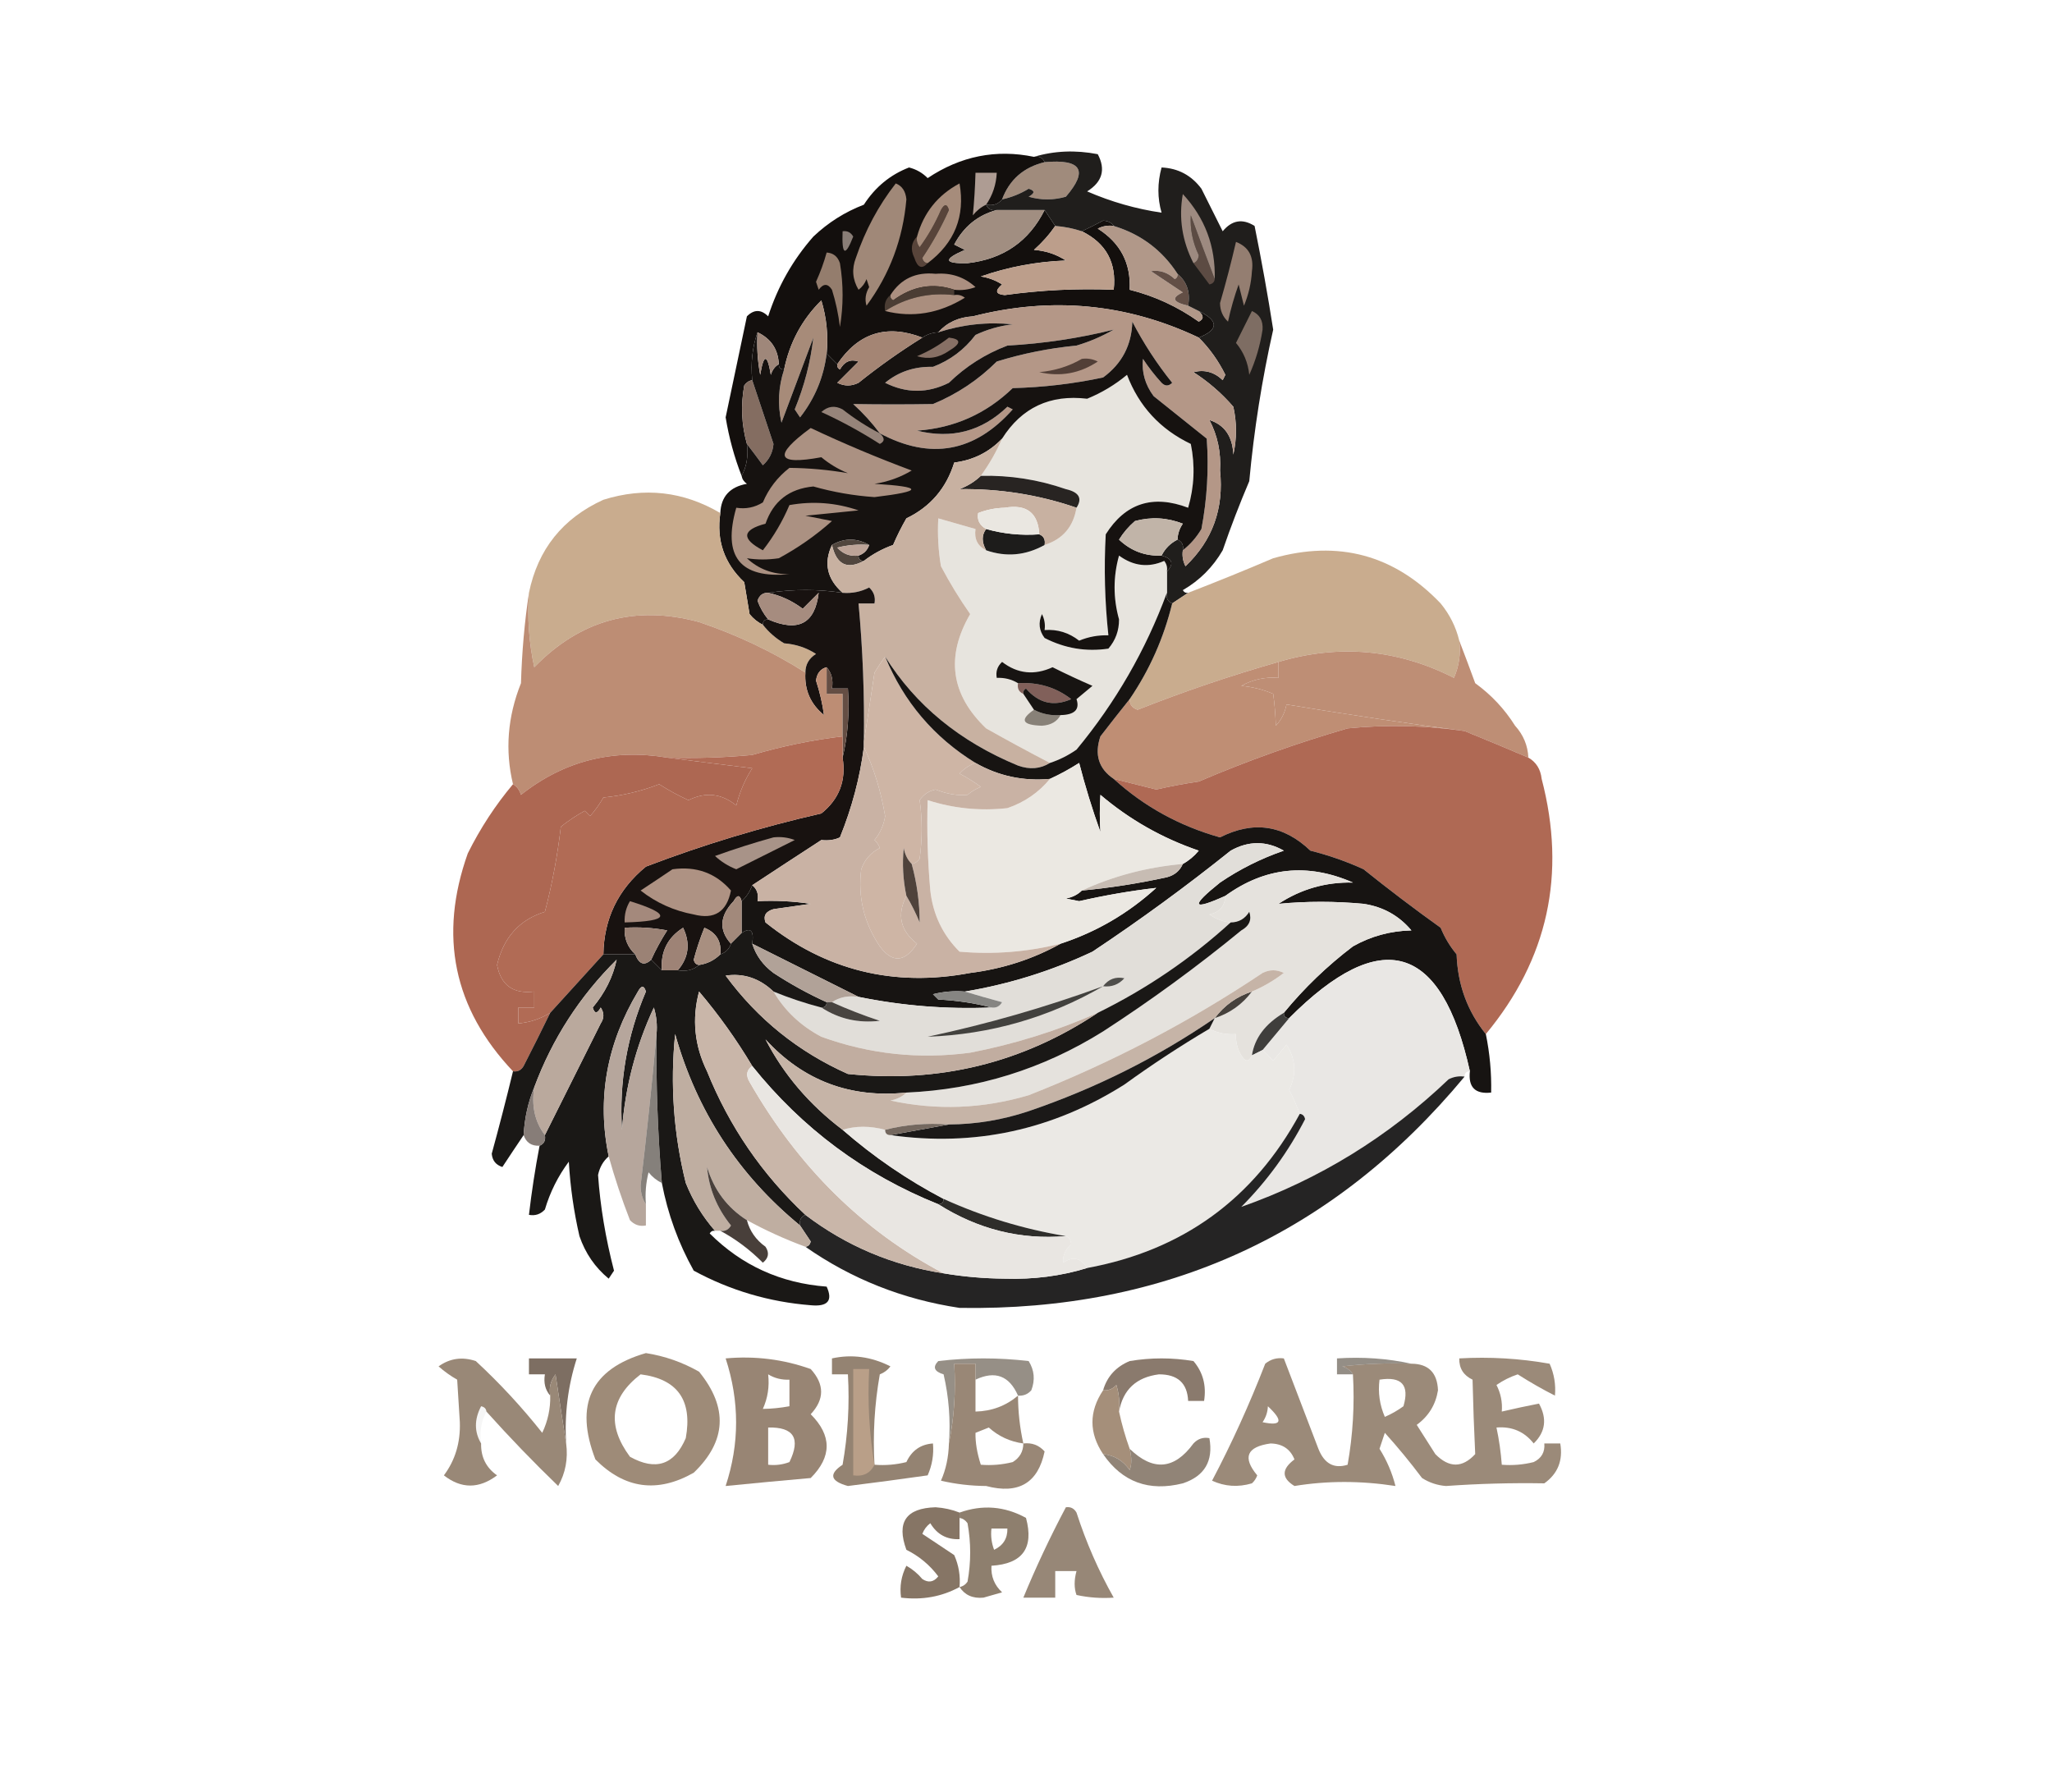 <?xml version="1.0" encoding="UTF-8"?>
<!DOCTYPE svg PUBLIC "-//W3C//DTD SVG 1.1//EN" "http://www.w3.org/Graphics/SVG/1.1/DTD/svg11.dtd">
<svg xmlns="http://www.w3.org/2000/svg" version="1.1" width="386px" height="337px" style="shape-rendering:geometricPrecision; text-rendering:geometricPrecision; image-rendering:optimizeQuality; fill-rule:evenodd; clip-rule:evenodd" xmlns:xlink="http://www.w3.org/1999/xlink">
<g><path style="opacity:1" fill="#a08b7c" d="M 196.5,30.5 C 203.437,29.885 204.771,32.051 200.5,37C 198.167,37.667 195.833,37.667 193.5,37C 194.696,36.346 194.696,35.846 193.5,35.5C 191.925,36.456 190.258,37.123 188.5,37.5C 189.887,33.792 192.554,31.459 196.5,30.5 Z"/></g>
<g><path style="opacity:1" fill="#130f0d" d="M 194.5,29.5 C 195.492,29.328 196.158,29.662 196.5,30.5C 192.554,31.459 189.887,33.792 188.5,37.5C 187.791,38.404 186.791,38.737 185.5,38.5C 185.842,39.338 186.508,39.672 187.5,39.5C 183.946,40.46 181.279,42.626 179.5,46C 180.167,46.333 180.833,46.667 181.5,47C 177.386,48.774 177.553,49.607 182,49.5C 188.717,48.737 193.551,45.404 196.5,39.5C 197.167,40.5 197.833,41.5 198.5,42.5C 197.375,44.129 196.041,45.629 194.5,47C 196.715,47.17 198.715,47.837 200.5,49C 194.995,49.203 189.661,50.203 184.5,52C 185.938,52.219 187.271,52.719 188.5,53.5C 187.106,54.687 187.273,55.353 189,55.5C 195.788,54.555 202.621,54.222 209.5,54.5C 210.067,49.407 208.067,45.741 203.5,43.5C 204.8,42.892 206.133,42.225 207.5,41.5C 208.416,41.543 209.083,41.876 209.5,42.5C 208.448,42.35 207.448,42.517 206.5,43C 210.762,45.691 212.762,49.524 212.5,54.5C 217.191,55.678 221.524,57.678 225.5,60.5C 226.463,60.03 226.463,59.364 225.5,58.5C 229.272,60.33 229.272,61.997 225.5,63.5C 211.939,57.066 197.773,55.733 183,59.5C 180.325,59.657 178.159,60.657 176.5,62.5C 175.391,62.557 174.391,62.89 173.5,63.5C 166.82,60.922 161.486,62.589 157.5,68.5C 156.833,67.833 156.167,67.167 155.5,66.5C 155.82,63.102 155.487,59.768 154.5,56.5C 150.872,60.087 148.538,64.42 147.5,69.5C 146.833,69.5 146.5,69.167 146.5,68.5C 146.378,65.708 145.044,63.708 142.5,62.5C 141.523,65.287 141.19,68.287 141.5,71.5C 140.883,71.611 140.383,71.944 140,72.5C 139.322,76.221 139.489,79.888 140.5,83.5C 140.795,85.735 140.461,87.735 139.5,89.5C 138.125,85.974 137.125,82.307 136.5,78.5C 137.835,72.166 139.169,65.832 140.5,59.5C 141.833,58.167 143.167,58.167 144.5,59.5C 146.305,53.888 149.138,48.888 153,44.5C 155.778,41.862 158.944,39.862 162.5,38.5C 164.625,35.2 167.458,32.866 171,31.5C 172.365,31.844 173.532,32.511 174.5,33.5C 180.7,29.358 187.367,28.025 194.5,29.5 Z"/></g>
<g><path style="opacity:1" fill="#a18e81" d="M 187.5,39.5 C 190.5,39.5 193.5,39.5 196.5,39.5C 193.551,45.404 188.717,48.737 182,49.5C 177.553,49.607 177.386,48.774 181.5,47C 180.833,46.667 180.167,46.333 179.5,46C 181.279,42.626 183.946,40.46 187.5,39.5 Z"/></g>
<g><path style="opacity:1" fill="#897d76" d="M 158.5,43.5 C 159.376,43.369 160.043,43.703 160.5,44.5C 158.993,48.355 158.326,48.021 158.5,43.5 Z"/></g>
<g><path style="opacity:1" fill="#58443a" d="M 174.5,49.5 C 173.434,50.692 172.601,50.359 172,48.5C 171.235,46.934 171.402,45.601 172.5,44.5C 172.369,45.239 172.536,45.906 173,46.5C 174.586,44.33 175.92,41.996 177,39.5C 177.654,38.304 178.154,38.304 178.5,39.5C 177.087,42.661 175.42,45.661 173.5,48.5C 173.624,49.107 173.957,49.44 174.5,49.5 Z"/></g>
<g><path style="opacity:1" fill="#a68c7b" d="M 174.5,49.5 C 173.957,49.44 173.624,49.107 173.5,48.5C 175.42,45.661 177.087,42.661 178.5,39.5C 178.154,38.304 177.654,38.304 177,39.5C 175.92,41.996 174.586,44.33 173,46.5C 172.536,45.906 172.369,45.239 172.5,44.5C 173.741,40.014 176.408,36.681 180.5,34.5C 181.578,40.684 179.578,45.684 174.5,49.5 Z"/></g>
<g><path style="opacity:1" fill="#a08878" d="M 168.5,34.5 C 169.693,34.97 170.36,35.97 170.5,37.5C 169.862,44.921 167.362,51.588 163,57.5C 162.647,56.328 162.813,55.162 163.5,54C 163.333,53.5 163.167,53 163,52.5C 162.692,53.308 162.192,53.975 161.5,54.5C 160.359,52.579 160.192,50.579 161,48.5C 162.747,43.334 165.247,38.667 168.5,34.5 Z"/></g>
<g><path style="opacity:1" fill="#ae9c93" d="M 185.5,38.5 C 184.542,38.953 183.708,39.62 183,40.5C 183.255,37.918 183.422,35.252 183.5,32.5C 184.833,32.5 186.167,32.5 187.5,32.5C 187.396,34.703 186.73,36.703 185.5,38.5 Z"/></g>
<g><path style="opacity:1" fill="#947d6d" d="M 155.5,47.5 C 156.75,47.577 157.583,48.244 158,49.5C 158.667,53.5 158.667,57.5 158,61.5C 157.713,59.109 157.213,56.776 156.5,54.5C 155.726,53.289 154.893,53.289 154,54.5C 153.833,54 153.667,53.5 153.5,53C 154.32,51.2 154.986,49.366 155.5,47.5 Z"/></g>
<g><path style="opacity:1" fill="#b19889" d="M 209.5,42.5 C 214.612,44.052 218.612,47.052 221.5,51.5C 221.565,51.938 221.399,52.272 221,52.5C 219.663,51.235 218.163,50.735 216.5,51C 218.5,52.333 220.5,53.667 222.5,55C 220.258,56.007 220.592,56.841 223.5,57.5C 224.167,57.833 224.833,58.167 225.5,58.5C 226.463,59.364 226.463,60.03 225.5,60.5C 221.524,57.678 217.191,55.678 212.5,54.5C 212.762,49.524 210.762,45.691 206.5,43C 207.448,42.517 208.448,42.35 209.5,42.5 Z"/></g>
<g><path style="opacity:1" fill="#634f46" d="M 221.5,51.5 C 223.28,52.99 223.946,54.99 223.5,57.5C 220.592,56.841 220.258,56.007 222.5,55C 220.5,53.667 218.5,52.333 216.5,51C 218.163,50.735 219.663,51.235 221,52.5C 221.399,52.272 221.565,51.938 221.5,51.5 Z"/></g>
<g><path style="opacity:1" fill="#bc9e8b" d="M 198.5,42.5 C 200.216,42.629 201.883,42.962 203.5,43.5C 208.067,45.741 210.067,49.407 209.5,54.5C 202.621,54.222 195.788,54.555 189,55.5C 187.273,55.353 187.106,54.687 188.5,53.5C 187.271,52.719 185.938,52.219 184.5,52C 189.661,50.203 194.995,49.203 200.5,49C 198.715,47.837 196.715,47.17 194.5,47C 196.041,45.629 197.375,44.129 198.5,42.5 Z"/></g>
<g><path style="opacity:1" fill="#ab8f80" d="M 179.5,54.5 C 175.494,53.14 171.66,53.807 168,56.5C 167.601,56.272 167.435,55.938 167.5,55.5C 169.44,52.448 172.273,51.115 176,51.5C 178.891,51.26 181.391,52.093 183.5,54C 182.207,54.49 180.873,54.657 179.5,54.5 Z"/></g>
<g><path style="opacity:0.927" fill="#100d0b" d="M 194.5,29.5 C 198.311,28.355 202.311,28.188 206.5,29C 208.028,31.881 207.362,34.214 204.5,36C 209.033,37.965 213.7,39.298 218.5,40C 217.709,37.25 217.709,34.417 218.5,31.5C 221.617,31.642 224.117,32.976 226,35.5C 227.333,38.167 228.667,40.833 230,43.5C 231.733,41.398 233.733,41.065 236,42.5C 237.312,48.98 238.479,55.48 239.5,62C 237.392,71.361 235.892,80.861 235,90.5C 233.182,94.77 231.515,99.103 230,103.5C 228.167,106.667 225.667,109.167 222.5,111C 222.728,111.399 223.062,111.565 223.5,111.5C 222.5,112.167 221.5,112.833 220.5,113.5C 219.662,113.158 219.328,112.492 219.5,111.5C 219.5,110.167 219.5,108.833 219.5,107.5C 220.885,106.053 220.552,105.053 218.5,104.5C 219.167,103.167 220.167,102.167 221.5,101.5C 222.338,101.842 222.672,102.508 222.5,103.5C 222.351,104.552 222.517,105.552 223,106.5C 228.082,101.657 230.249,95.657 229.5,88.5C 229.704,85.094 229.038,81.928 227.5,79C 230.35,79.901 231.85,82.068 232,85.5C 232.667,82.5 232.667,79.5 232,76.5C 229.795,73.96 227.295,71.793 224.5,70C 226.567,69.464 228.401,69.964 230,71.5C 230.167,71.167 230.333,70.833 230.5,70.5C 229.196,67.87 227.53,65.537 225.5,63.5C 229.272,61.997 229.272,60.33 225.5,58.5C 224.833,58.167 224.167,57.833 223.5,57.5C 223.946,54.99 223.28,52.99 221.5,51.5C 218.612,47.052 214.612,44.052 209.5,42.5C 209.083,41.876 208.416,41.543 207.5,41.5C 206.133,42.225 204.8,42.892 203.5,43.5C 201.883,42.962 200.216,42.629 198.5,42.5C 197.833,41.5 197.167,40.5 196.5,39.5C 193.5,39.5 190.5,39.5 187.5,39.5C 186.508,39.672 185.842,39.338 185.5,38.5C 186.791,38.737 187.791,38.404 188.5,37.5C 190.258,37.123 191.925,36.456 193.5,35.5C 194.696,35.846 194.696,36.346 193.5,37C 195.833,37.667 198.167,37.667 200.5,37C 204.771,32.051 203.437,29.885 196.5,30.5C 196.158,29.662 195.492,29.328 194.5,29.5 Z"/></g>
<g><path style="opacity:1" fill="#5c4b43" d="M 228.5,52.5 C 228.44,53.043 228.107,53.376 227.5,53.5C 226.476,52.148 225.476,50.815 224.5,49.5C 225.097,49.265 225.43,48.765 225.5,48C 224.346,45.563 223.846,43.063 224,40.5C 225.515,44.61 227.015,48.61 228.5,52.5 Z"/></g>
<g><path style="opacity:1" fill="#9d8a80" d="M 228.5,52.5 C 227.015,48.61 225.515,44.61 224,40.5C 223.846,43.063 224.346,45.563 225.5,48C 225.43,48.765 225.097,49.265 224.5,49.5C 222.368,45.328 221.701,40.995 222.5,36.5C 226.669,41.007 228.669,46.34 228.5,52.5 Z"/></g>
<g><path style="opacity:1" fill="#947e71" d="M 232.5,45.5 C 234.884,46.425 235.884,48.258 235.5,51C 235.369,53.253 234.869,55.419 234,57.5C 233.667,56.167 233.333,54.833 233,53.5C 232.178,55.788 231.511,58.122 231,60.5C 230.009,59.57 229.509,58.404 229.5,57C 230.608,53.179 231.608,49.346 232.5,45.5 Z"/></g>
<g><path style="opacity:1" fill="#4b3d34" d="M 179.5,54.5 C 179.5,54.833 179.5,55.167 179.5,55.5C 174.765,54.962 170.431,55.962 166.5,58.5C 166.263,57.209 166.596,56.209 167.5,55.5C 167.435,55.938 167.601,56.272 168,56.5C 171.66,53.807 175.494,53.14 179.5,54.5 Z"/></g>
<g><path style="opacity:1" fill="#aa8e7e" d="M 179.5,55.5 C 180.239,55.369 180.906,55.536 181.5,56C 176.666,58.973 171.666,59.807 166.5,58.5C 170.431,55.962 174.765,54.962 179.5,55.5 Z"/></g>
<g><path style="opacity:1" fill="#b49787" d="M 225.5,63.5 C 227.53,65.537 229.196,67.87 230.5,70.5C 230.333,70.833 230.167,71.167 230,71.5C 228.401,69.964 226.567,69.464 224.5,70C 227.295,71.793 229.795,73.96 232,76.5C 232.667,79.5 232.667,82.5 232,85.5C 231.85,82.068 230.35,79.901 227.5,79C 229.038,81.928 229.704,85.094 229.5,88.5C 230.249,95.657 228.082,101.657 223,106.5C 222.517,105.552 222.351,104.552 222.5,103.5C 223.885,102.426 225.051,101.093 226,99.5C 227.072,93.859 227.405,88.193 227,82.5C 223.667,79.833 220.333,77.167 217,74.5C 215.41,72.35 214.743,70.017 215,67.5C 216.046,69.091 217.213,70.591 218.5,72C 219.167,72.667 219.833,72.667 220.5,72C 217.627,68.423 215.127,64.589 213,60.5C 212.881,64.906 211.047,68.406 207.5,71C 201.915,72.186 196.249,72.852 190.5,73C 185.475,77.846 179.475,80.512 172.5,81C 179.043,82.619 184.71,81.119 189.5,76.5C 189.833,76.667 190.167,76.833 190.5,77C 183.336,85.073 175.003,86.573 165.5,81.5C 164.04,79.537 162.373,77.704 160.5,76C 165.495,76.082 170.495,76.082 175.5,76C 180.044,74.118 184.044,71.451 187.5,68C 192.393,66.488 197.393,65.488 202.5,65C 204.949,64.275 207.283,63.275 209.5,62C 203.009,63.615 196.342,64.615 189.5,65C 185.325,66.584 181.659,68.918 178.5,72C 174.5,74 170.5,74 166.5,72C 169.044,69.907 172.044,68.907 175.5,69C 178.732,67.769 181.399,65.769 183.5,63C 185.715,61.956 188.048,61.289 190.5,61C 185.738,60.523 181.071,61.023 176.5,62.5C 178.159,60.657 180.325,59.657 183,59.5C 197.773,55.733 211.939,57.066 225.5,63.5 Z"/></g>
<g><path style="opacity:1" fill="#7e6d63" d="M 235.5,58.5 C 236.947,59.134 237.613,60.301 237.5,62C 237.053,64.956 236.22,67.789 235,70.5C 234.767,68.22 233.934,66.22 232.5,64.5C 233.513,62.473 234.513,60.473 235.5,58.5 Z"/></g>
<g><path style="opacity:1" fill="#a78b79" d="M 155.5,66.5 C 154.949,70.938 153.283,74.938 150.5,78.5C 150.167,78 149.833,77.5 149.5,77C 151.312,72.581 152.479,68.081 153,63.5C 151,68.833 149,74.167 147,79.5C 146.253,76.076 146.42,72.743 147.5,69.5C 148.538,64.42 150.872,60.087 154.5,56.5C 155.487,59.768 155.82,63.102 155.5,66.5 Z"/></g>
<g><path style="opacity:1" fill="#846d61" d="M 141.5,71.5 C 142.822,75.484 144.156,79.484 145.5,83.5C 145.363,85.107 144.696,86.441 143.5,87.5C 142.479,86.099 141.479,84.765 140.5,83.5C 139.489,79.888 139.322,76.221 140,72.5C 140.383,71.944 140.883,71.611 141.5,71.5 Z"/></g>
<g><path style="opacity:1" fill="#e7e4de" d="M 219.5,107.5 C 219.5,108.833 219.5,110.167 219.5,111.5C 215.53,122.268 209.864,132.101 202.5,141C 200.922,142.094 199.255,142.928 197.5,143.5C 193.535,141.441 189.535,139.274 185.5,137C 178.856,130.657 177.856,123.49 182.5,115.5C 180.505,112.656 178.672,109.656 177,106.5C 176.502,103.518 176.335,100.518 176.5,97.5C 178.833,98.167 181.167,98.833 183.5,99.5C 183.229,101.38 183.896,102.713 185.5,103.5C 189.274,104.818 192.941,104.485 196.5,102.5C 199.908,101.422 201.908,99.089 202.5,95.5C 203.65,93.733 202.983,92.567 200.5,92C 195.311,90.202 189.978,89.369 184.5,89.5C 186.098,87.302 187.431,84.969 188.5,82.5C 192.196,76.664 197.529,74.164 204.5,75C 207.249,73.877 209.749,72.377 212,70.5C 214.247,76.415 218.247,80.748 224,83.5C 224.827,87.541 224.66,91.541 223.5,95.5C 216.855,92.979 211.688,94.646 208,100.5C 207.652,106.839 207.818,113.173 208.5,119.5C 206.599,119.433 204.766,119.767 203,120.5C 201.079,118.997 198.912,118.331 196.5,118.5C 196.649,117.448 196.483,116.448 196,115.5C 195.28,117.112 195.446,118.612 196.5,120C 200.307,121.954 204.307,122.62 208.5,122C 209.848,120.426 210.514,118.593 210.5,116.5C 209.385,112.48 209.385,108.48 210.5,104.5C 213.21,106.48 216.043,106.814 219,105.5C 219.464,106.094 219.631,106.761 219.5,107.5 Z"/></g>
<g><path style="opacity:1" fill="#161210" d="M 165.5,81.5 C 175.003,86.573 183.336,85.073 190.5,77C 190.167,76.833 189.833,76.667 189.5,76.5C 184.71,81.119 179.043,82.619 172.5,81C 179.475,80.512 185.475,77.846 190.5,73C 196.249,72.852 201.915,72.186 207.5,71C 211.047,68.406 212.881,64.906 213,60.5C 215.127,64.589 217.627,68.423 220.5,72C 219.833,72.667 219.167,72.667 218.5,72C 217.213,70.591 216.046,69.091 215,67.5C 214.743,70.017 215.41,72.35 217,74.5C 220.333,77.167 223.667,79.833 227,82.5C 227.405,88.193 227.072,93.859 226,99.5C 225.051,101.093 223.885,102.426 222.5,103.5C 222.672,102.508 222.338,101.842 221.5,101.5C 221.539,100.417 221.873,99.417 222.5,98.5C 219.554,97.345 216.554,97.179 213.5,98C 212.313,99.019 211.313,100.186 210.5,101.5C 212.745,103.623 215.412,104.623 218.5,104.5C 220.552,105.053 220.885,106.053 219.5,107.5C 219.631,106.761 219.464,106.094 219,105.5C 216.043,106.814 213.21,106.48 210.5,104.5C 209.385,108.48 209.385,112.48 210.5,116.5C 210.514,118.593 209.848,120.426 208.5,122C 204.307,122.62 200.307,121.954 196.5,120C 195.446,118.612 195.28,117.112 196,115.5C 196.483,116.448 196.649,117.448 196.5,118.5C 198.912,118.331 201.079,118.997 203,120.5C 204.766,119.767 206.599,119.433 208.5,119.5C 207.818,113.173 207.652,106.839 208,100.5C 211.688,94.646 216.855,92.979 223.5,95.5C 224.66,91.541 224.827,87.541 224,83.5C 218.247,80.748 214.247,76.415 212,70.5C 209.749,72.377 207.249,73.877 204.5,75C 197.529,74.164 192.196,76.664 188.5,82.5C 186.075,85.046 183.075,86.546 179.5,87C 178.008,91.832 175.008,95.332 170.5,97.5C 169.573,99.113 168.739,100.779 168,102.5C 165.982,103.223 164.148,104.223 162.5,105.5C 161.833,105.5 161.5,105.167 161.5,104.5C 162.5,104.167 163.167,103.5 163.5,102.5C 161.167,101.167 158.833,101.167 156.5,102.5C 154.904,105.901 155.571,108.901 158.5,111.5C 153.888,110.806 149.222,110.806 144.5,111.5C 143.503,111.47 142.836,111.97 142.5,113C 142.978,114.303 143.645,115.469 144.5,116.5C 143.833,116.5 143.5,116.833 143.5,117.5C 142.542,117.047 141.708,116.381 141,115.5C 140.667,113.5 140.333,111.5 140,109.5C 136.239,105.973 134.739,101.639 135.5,96.5C 135.626,93.405 137.293,91.572 140.5,91C 139.944,90.617 139.611,90.117 139.5,89.5C 140.461,87.735 140.795,85.735 140.5,83.5C 141.479,84.765 142.479,86.099 143.5,87.5C 144.696,86.441 145.363,85.107 145.5,83.5C 144.156,79.484 142.822,75.484 141.5,71.5C 141.19,68.287 141.523,65.287 142.5,62.5C 142.336,65.187 142.503,67.854 143,70.5C 143.667,66.5 144.333,66.5 145,70.5C 145.278,69.584 145.778,68.918 146.5,68.5C 146.5,69.167 146.833,69.5 147.5,69.5C 146.42,72.743 146.253,76.076 147,79.5C 149,74.167 151,68.833 153,63.5C 152.479,68.081 151.312,72.581 149.5,77C 149.833,77.5 150.167,78 150.5,78.5C 153.283,74.938 154.949,70.938 155.5,66.5C 156.167,67.167 156.833,67.833 157.5,68.5C 157.435,68.938 157.601,69.272 158,69.5C 158.837,67.993 160.004,67.493 161.5,68C 160.167,69.333 158.833,70.667 157.5,72C 158.833,72.667 160.167,72.667 161.5,72C 165.354,68.911 169.354,66.078 173.5,63.5C 174.391,62.89 175.391,62.557 176.5,62.5C 181.071,61.023 185.738,60.523 190.5,61C 188.048,61.289 185.715,61.956 183.5,63C 181.399,65.769 178.732,67.769 175.5,69C 172.044,68.907 169.044,69.907 166.5,72C 170.5,74 174.5,74 178.5,72C 181.659,68.918 185.325,66.584 189.5,65C 196.342,64.615 203.009,63.615 209.5,62C 207.283,63.275 204.949,64.275 202.5,65C 197.393,65.488 192.393,66.488 187.5,68C 184.044,71.451 180.044,74.118 175.5,76C 170.495,76.082 165.495,76.082 160.5,76C 162.373,77.704 164.04,79.537 165.5,81.5 Z"/></g>
<g><path style="opacity:1" fill="#96847a" d="M 165.5,81.5 C 166.463,82.364 166.463,83.03 165.5,83.5C 161.984,81.242 158.318,79.242 154.5,77.5C 155.723,76.386 157.056,76.219 158.5,77C 160.734,78.75 163.068,80.25 165.5,81.5 Z"/></g>
<g><path style="opacity:1" fill="#523f37" d="M 203.5,67.5 C 204.552,67.35 205.552,67.517 206.5,68C 203.119,70.245 199.452,70.912 195.5,70C 198.457,69.721 201.123,68.887 203.5,67.5 Z"/></g>
<g><path style="opacity:1" fill="#a48574" d="M 173.5,63.5 C 169.354,66.078 165.354,68.911 161.5,72C 160.167,72.667 158.833,72.667 157.5,72C 158.833,70.667 160.167,69.333 161.5,68C 160.004,67.493 158.837,67.993 158,69.5C 157.601,69.272 157.435,68.938 157.5,68.5C 161.486,62.589 166.82,60.922 173.5,63.5 Z"/></g>
<g><path style="opacity:1" fill="#9f877a" d="M 142.5,62.5 C 145.044,63.708 146.378,65.708 146.5,68.5C 145.778,68.918 145.278,69.584 145,70.5C 144.333,66.5 143.667,66.5 143,70.5C 142.503,67.854 142.336,65.187 142.5,62.5 Z"/></g>
<g><path style="opacity:1" fill="#877065" d="M 178.5,63.5 C 180.842,63.775 180.842,64.608 178.5,66C 176.635,67.301 174.635,67.635 172.5,67C 174.727,66.059 176.727,64.892 178.5,63.5 Z"/></g>
<g><path style="opacity:1" fill="#282422" d="M 184.5,89.5 C 189.978,89.369 195.311,90.202 200.5,92C 202.983,92.567 203.65,93.733 202.5,95.5C 195.409,93.062 188.076,91.895 180.5,92C 182.066,91.392 183.4,90.558 184.5,89.5 Z"/></g>
<g><path style="opacity:1" fill="#ab9182" d="M 152.5,80.5 C 158.666,83.412 164.999,86.079 171.5,88.5C 169.343,89.79 167.01,90.624 164.5,91C 173.72,91.561 173.72,92.394 164.5,93.5C 160.599,93.233 156.766,92.567 153,91.5C 148.461,91.928 145.461,94.261 144,98.5C 139.578,99.674 139.411,101.341 143.5,103.5C 145.53,100.904 147.197,98.071 148.5,95C 152.926,94.209 157.259,94.543 161.5,96C 158.167,96.333 154.833,96.667 151.5,97C 153.167,97.333 154.833,97.667 156.5,98C 153.443,100.723 150.11,103.056 146.5,105C 144.443,105.305 142.443,105.305 140.5,105C 142.7,107.046 145.367,108.046 148.5,108C 139.198,108.852 135.865,104.685 138.5,95.5C 140.288,95.785 141.955,95.452 143.5,94.5C 144.592,91.906 146.259,89.739 148.5,88C 152.223,88.04 155.889,88.373 159.5,89C 157.668,88.251 156.001,87.251 154.5,86C 146.034,87.567 145.368,85.734 152.5,80.5 Z"/></g>
<g><path style="opacity:1" fill="#c9ac8e" d="M 135.5,96.5 C 134.739,101.639 136.239,105.973 140,109.5C 140.333,111.5 140.667,113.5 141,115.5C 141.708,116.381 142.542,117.047 143.5,117.5C 144.574,118.885 145.907,120.051 147.5,121C 149.715,121.17 151.715,121.837 153.5,123C 152.177,123.816 151.511,124.983 151.5,126.5C 145.323,122.581 138.656,119.414 131.5,117C 119.493,113.752 109.16,116.585 100.5,125.5C 99.507,120.88 99.173,116.214 99.5,111.5C 101.182,103.314 105.849,97.481 113.5,94C 121.235,91.582 128.568,92.415 135.5,96.5 Z"/></g>
<g><path style="opacity:1" fill="#c1b4a8" d="M 221.5,101.5 C 220.167,102.167 219.167,103.167 218.5,104.5C 215.412,104.623 212.745,103.623 210.5,101.5C 211.313,100.186 212.313,99.019 213.5,98C 216.554,97.179 219.554,97.345 222.5,98.5C 221.873,99.417 221.539,100.417 221.5,101.5 Z"/></g>
<g><path style="opacity:1" fill="#1d1c1b" d="M 185.5,99.5 C 188.728,100.414 192.061,100.747 195.5,100.5C 196.338,100.842 196.672,101.508 196.5,102.5C 192.941,104.485 189.274,104.818 185.5,103.5C 184.646,101.965 184.646,100.632 185.5,99.5 Z"/></g>
<g><path style="opacity:1" fill="#51463e" d="M 163.5,102.5 C 161.473,102.338 159.473,102.505 157.5,103C 158.563,104.188 159.897,104.688 161.5,104.5C 161.5,105.167 161.833,105.5 162.5,105.5C 159.336,107.191 157.336,106.191 156.5,102.5C 158.833,101.167 161.167,101.167 163.5,102.5 Z"/></g>
<g><path style="opacity:1" fill="#c8b1a1" d="M 188.5,82.5 C 187.431,84.969 186.098,87.302 184.5,89.5C 183.4,90.558 182.066,91.392 180.5,92C 188.076,91.895 195.409,93.062 202.5,95.5C 201.908,99.089 199.908,101.422 196.5,102.5C 196.672,101.508 196.338,100.842 195.5,100.5C 195.276,96.452 193.109,94.785 189,95.5C 187.236,95.544 185.569,95.878 184,96.5C 183.761,97.788 184.261,98.788 185.5,99.5C 184.646,100.632 184.646,101.965 185.5,103.5C 183.896,102.713 183.229,101.38 183.5,99.5C 181.167,98.833 178.833,98.167 176.5,97.5C 176.335,100.518 176.502,103.518 177,106.5C 178.672,109.656 180.505,112.656 182.5,115.5C 177.856,123.49 178.856,130.657 185.5,137C 189.535,139.274 193.535,141.441 197.5,143.5C 195.712,144.622 193.712,144.789 191.5,144C 180.55,139.48 172.217,132.646 166.5,123.5C 165.842,124.398 165.176,125.398 164.5,126.5C 163.833,130.982 163.166,135.316 162.5,139.5C 162.632,130.809 162.299,122.142 161.5,113.5C 162.5,113.5 163.5,113.5 164.5,113.5C 164.719,112.325 164.386,111.325 163.5,110.5C 161.929,111.309 160.262,111.643 158.5,111.5C 155.571,108.901 154.904,105.901 156.5,102.5C 157.336,106.191 159.336,107.191 162.5,105.5C 164.148,104.223 165.982,103.223 168,102.5C 168.739,100.779 169.573,99.113 170.5,97.5C 175.008,95.332 178.008,91.832 179.5,87C 183.075,86.546 186.075,85.046 188.5,82.5 Z"/></g>
<g><path style="opacity:1" fill="#bda498" d="M 163.5,102.5 C 163.167,103.5 162.5,104.167 161.5,104.5C 159.897,104.688 158.563,104.188 157.5,103C 159.473,102.505 161.473,102.338 163.5,102.5 Z"/></g>
<g><path style="opacity:1" fill="#eae7e1" d="M 195.5,100.5 C 192.061,100.747 188.728,100.414 185.5,99.5C 184.261,98.788 183.761,97.788 184,96.5C 185.569,95.878 187.236,95.544 189,95.5C 193.109,94.785 195.276,96.452 195.5,100.5 Z"/></g>
<g><path style="opacity:1" fill="#c9ac8e" d="M 274.5,120.5 C 274.808,122.924 274.474,125.257 273.5,127.5C 262.913,122.115 251.913,121.115 240.5,124.5C 231.54,127.06 222.706,130.06 214,133.5C 212.97,133.164 212.47,132.497 212.5,131.5C 216.245,126.007 218.912,120.007 220.5,113.5C 221.5,112.833 222.5,112.167 223.5,111.5C 228.85,109.437 234.183,107.271 239.5,105C 251.778,101.526 262.278,104.36 271,113.5C 272.705,115.577 273.872,117.91 274.5,120.5 Z"/></g>
<g><path style="opacity:1" fill="#181210" d="M 158.5,111.5 C 160.262,111.643 161.929,111.309 163.5,110.5C 164.386,111.325 164.719,112.325 164.5,113.5C 163.5,113.5 162.5,113.5 161.5,113.5C 162.299,122.142 162.632,130.809 162.5,139.5C 162.5,139.833 162.5,140.167 162.5,140.5C 161.769,146.222 160.269,151.889 158,157.5C 156.992,157.982 155.825,158.148 154.5,158C 150.102,160.857 145.768,163.691 141.5,166.5C 141.068,167.71 140.401,168.71 139.5,169.5C 139.19,168.262 138.69,168.262 138,169.5C 135.36,172.279 135.193,174.945 137.5,177.5C 137.167,178.5 136.5,179.167 135.5,179.5C 135.756,177.088 134.756,175.421 132.5,174.5C 131.708,176.465 131.041,178.465 130.5,180.5C 130.624,181.107 130.957,181.44 131.5,181.5C 130.432,182.434 129.099,182.768 127.5,182.5C 129.565,180.102 129.898,177.435 128.5,174.5C 125.578,176.343 124.245,179.01 124.5,182.5C 123.833,181.833 123.167,181.167 122.5,180.5C 123.361,178.614 124.361,176.78 125.5,175C 122.854,174.503 120.187,174.336 117.5,174.5C 117.392,176.514 118.058,178.18 119.5,179.5C 117.5,179.5 115.5,179.5 113.5,179.5C 113.606,172.787 116.273,167.287 121.5,163C 132.235,158.898 143.235,155.565 154.5,153C 157.87,150.303 159.204,146.803 158.5,142.5C 159.485,138.366 159.818,134.032 159.5,129.5C 158.5,129.5 157.5,129.5 156.5,129.5C 156.768,127.901 156.434,126.568 155.5,125.5C 154.351,125.791 153.684,126.624 153.5,128C 154.218,130.217 154.718,132.384 155,134.5C 152.466,132.431 151.299,129.765 151.5,126.5C 151.511,124.983 152.177,123.816 153.5,123C 151.715,121.837 149.715,121.17 147.5,121C 145.907,120.051 144.574,118.885 143.5,117.5C 143.5,116.833 143.833,116.5 144.5,116.5C 150.151,118.967 153.318,117.3 154,111.5C 153,112.5 152,113.5 151,114.5C 149.009,113.008 146.842,112.008 144.5,111.5C 149.222,110.806 153.888,110.806 158.5,111.5 Z"/></g>
<g><path style="opacity:1" fill="#a68c7f" d="M 144.5,111.5 C 146.842,112.008 149.009,113.008 151,114.5C 152,113.5 153,112.5 154,111.5C 153.318,117.3 150.151,118.967 144.5,116.5C 143.645,115.469 142.978,114.303 142.5,113C 142.836,111.97 143.503,111.47 144.5,111.5 Z"/></g>
<g><path style="opacity:1" fill="#bd8d74" d="M 99.5,111.5 C 99.173,116.214 99.507,120.88 100.5,125.5C 109.16,116.585 119.493,113.752 131.5,117C 138.656,119.414 145.323,122.581 151.5,126.5C 151.299,129.765 152.466,132.431 155,134.5C 154.718,132.384 154.218,130.217 153.5,128C 153.684,126.624 154.351,125.791 155.5,125.5C 155.5,127.167 155.5,128.833 155.5,130.5C 156.5,130.5 157.5,130.5 158.5,130.5C 158.5,133.167 158.5,135.833 158.5,138.5C 152.727,139.194 147.061,140.36 141.5,142C 136.177,142.499 130.844,142.666 125.5,142.5C 115.243,140.785 106.076,143.119 98,149.5C 97.722,148.584 97.222,147.918 96.5,147.5C 94.975,141.155 95.475,134.822 98,128.5C 98.173,122.652 98.673,116.985 99.5,111.5 Z"/></g>
<g><path style="opacity:1" fill="#be8e75" d="M 274.5,120.5 C 275.485,123.057 276.485,125.724 277.5,128.5C 280.522,130.688 283.022,133.355 285,136.5C 286.559,138.217 287.392,140.217 287.5,142.5C 283.471,140.779 279.471,139.112 275.5,137.5C 264.541,136.047 253.375,134.38 242,132.5C 241.71,134.044 241.044,135.377 240,136.5C 239.922,134.343 239.755,132.343 239.5,130.5C 237.577,129.692 235.577,129.192 233.5,129C 235.677,127.798 238.011,127.298 240.5,127.5C 240.5,126.5 240.5,125.5 240.5,124.5C 251.913,121.115 262.913,122.115 273.5,127.5C 274.474,125.257 274.808,122.924 274.5,120.5 Z"/></g>
<g><path style="opacity:1" fill="#bf8e74" d="M 240.5,124.5 C 240.5,125.5 240.5,126.5 240.5,127.5C 238.011,127.298 235.677,127.798 233.5,129C 235.577,129.192 237.577,129.692 239.5,130.5C 239.755,132.343 239.922,134.343 240,136.5C 241.044,135.377 241.71,134.044 242,132.5C 253.375,134.38 264.541,136.047 275.5,137.5C 268.202,136.441 260.869,136.274 253.5,137C 243.976,139.76 234.643,143.094 225.5,147C 222.812,147.392 220.145,147.892 217.5,148.5C 214.815,147.829 212.148,147.162 209.5,146.5C 206.668,144.593 205.834,141.927 207,138.5C 208.853,136.097 210.686,133.764 212.5,131.5C 212.47,132.497 212.97,133.164 214,133.5C 222.706,130.06 231.54,127.06 240.5,124.5 Z"/></g>
<g><path style="opacity:1" fill="#654e44" d="M 155.5,125.5 C 156.434,126.568 156.768,127.901 156.5,129.5C 157.5,129.5 158.5,129.5 159.5,129.5C 159.818,134.032 159.485,138.366 158.5,142.5C 158.5,141.167 158.5,139.833 158.5,138.5C 158.5,135.833 158.5,133.167 158.5,130.5C 157.5,130.5 156.5,130.5 155.5,130.5C 155.5,128.833 155.5,127.167 155.5,125.5 Z"/></g>
<g><path style="opacity:1" fill="#ceb5a5" d="M 166.5,123.5 C 170.011,132.01 175.678,138.677 183.5,143.5C 182.357,143.908 181.357,144.575 180.5,145.5C 181.908,146.243 183.241,147.077 184.5,148C 183.584,148.374 182.75,148.874 182,149.5C 180.133,149.686 178.133,149.353 176,148.5C 174.739,148.759 173.739,149.426 173,150.5C 173.502,154.092 173.502,157.759 173,161.5C 172.617,162.056 172.117,162.389 171.5,162.5C 170.732,161.737 170.232,160.737 170,159.5C 169.699,162.507 169.865,165.507 170.5,168.5C 168.683,172.049 169.35,175.049 172.5,177.5C 170.209,181.022 167.875,181.189 165.5,178C 162.518,173.571 161.351,168.738 162,163.5C 162.637,161.697 163.803,160.364 165.5,159.5C 165.291,158.914 164.957,158.414 164.5,158C 165.573,156.687 166.24,155.187 166.5,153.5C 165.716,148.826 164.383,144.493 162.5,140.5C 162.5,140.167 162.5,139.833 162.5,139.5C 163.166,135.316 163.833,130.982 164.5,126.5C 165.176,125.398 165.842,124.398 166.5,123.5 Z"/></g>
<g><path style="opacity:1" fill="#af6954" d="M 275.5,137.5 C 279.471,139.112 283.471,140.779 287.5,142.5C 288.966,143.347 289.8,144.68 290,146.5C 294.685,164.414 291.185,180.414 279.5,194.5C 276.036,190.214 274.203,185.214 274,179.5C 272.748,177.999 271.748,176.332 271,174.5C 266.038,170.943 261.205,167.277 256.5,163.5C 253.283,162.028 249.949,160.862 246.5,160C 241.435,155.158 235.768,154.325 229.5,157.5C 221.87,155.357 215.204,151.69 209.5,146.5C 212.148,147.162 214.815,147.829 217.5,148.5C 220.145,147.892 222.812,147.392 225.5,147C 234.643,143.094 243.976,139.76 253.5,137C 260.869,136.274 268.202,136.441 275.5,137.5 Z"/></g>
<g><path style="opacity:1" fill="#b16b55" d="M 158.5,138.5 C 158.5,139.833 158.5,141.167 158.5,142.5C 159.204,146.803 157.87,150.303 154.5,153C 143.235,155.565 132.235,158.898 121.5,163C 116.273,167.287 113.606,172.787 113.5,179.5C 110.167,183.167 106.833,186.833 103.5,190.5C 101.685,191.63 99.685,192.296 97.5,192.5C 97.5,191.5 97.5,190.5 97.5,189.5C 98.5,189.5 99.5,189.5 100.5,189.5C 100.5,188.5 100.5,187.5 100.5,186.5C 96.563,187 94.23,185.333 93.5,181.5C 94.712,176.317 97.712,172.984 102.5,171.5C 103.858,166.331 104.858,160.997 105.5,155.5C 106.914,154.376 108.414,153.376 110,152.5C 110.333,152.833 110.667,153.167 111,153.5C 111.956,152.421 112.789,151.255 113.5,150C 117.117,149.647 120.617,148.814 124,147.5C 125.737,148.62 127.571,149.62 129.5,150.5C 132.738,148.905 135.738,149.238 138.5,151.5C 139.132,148.97 140.132,146.637 141.5,144.5C 136.015,143.833 130.681,143.167 125.5,142.5C 130.844,142.666 136.177,142.499 141.5,142C 147.061,140.36 152.727,139.194 158.5,138.5 Z"/></g>
<g><path style="opacity:1" fill="#171412" d="M 219.5,111.5 C 219.328,112.492 219.662,113.158 220.5,113.5C 218.912,120.007 216.245,126.007 212.5,131.5C 210.686,133.764 208.853,136.097 207,138.5C 205.834,141.927 206.668,144.593 209.5,146.5C 215.204,151.69 221.87,155.357 229.5,157.5C 235.768,154.325 241.435,155.158 246.5,160C 249.949,160.862 253.283,162.028 256.5,163.5C 261.205,167.277 266.038,170.943 271,174.5C 271.748,176.332 272.748,177.999 274,179.5C 274.203,185.214 276.036,190.214 279.5,194.5C 280.244,198.119 280.577,201.785 280.5,205.5C 277.5,205.833 276.167,204.5 276.5,201.5C 271.173,177.423 259.84,174.09 242.5,191.5C 241.833,191.5 241.5,191.167 241.5,190.5C 245.331,185.836 249.664,181.67 254.5,178C 257.898,176.084 261.565,175.084 265.5,175C 263.158,172.214 260.158,170.547 256.5,170C 251.116,169.495 245.782,169.495 240.5,170C 244.74,167.218 249.407,165.885 254.5,166C 245.971,162.263 237.971,163.096 230.5,168.5C 224.216,171.333 223.883,170.499 229.5,166C 233.221,163.473 237.221,161.473 241.5,160C 238.2,158.121 234.866,158.121 231.5,160C 223.114,166.72 214.447,173.053 205.5,179C 197.832,182.612 189.832,185.112 181.5,186.5C 179.473,186.338 177.473,186.505 175.5,187C 175.833,187.333 176.167,187.667 176.5,188C 180.025,188.179 183.359,188.679 186.5,189.5C 178.066,189.847 169.732,189.181 161.5,187.5C 154.872,184.186 148.205,180.853 141.5,177.5C 141.869,175.007 141.203,174.34 139.5,175.5C 139.5,173.5 139.5,171.5 139.5,169.5C 140.401,168.71 141.068,167.71 141.5,166.5C 142.404,167.209 142.737,168.209 142.5,169.5C 145.85,169.335 149.183,169.502 152.5,170C 150.167,170.333 147.833,170.667 145.5,171C 144.044,171.423 143.544,172.256 144,173.5C 155.308,182.535 168.142,185.702 182.5,183C 188.637,182.224 194.304,180.391 199.5,177.5C 206.233,175.299 212.233,171.799 217.5,167C 212.708,167.556 207.875,168.389 203,169.5C 202.167,169.333 201.333,169.167 200.5,169C 201.737,168.768 202.737,168.268 203.5,167.5C 208.875,166.993 214.208,166.16 219.5,165C 220.942,164.623 221.942,163.79 222.5,162.5C 223.627,161.878 224.627,161.045 225.5,160C 218.634,157.653 212.468,154.153 207,149.5C 206.845,151.856 206.845,154.189 207,156.5C 205.468,152.238 204.135,147.905 203,143.5C 201.22,144.639 199.386,145.639 197.5,146.5C 192.48,146.959 187.813,145.959 183.5,143.5C 175.678,138.677 170.011,132.01 166.5,123.5C 172.217,132.646 180.55,139.48 191.5,144C 193.712,144.789 195.712,144.622 197.5,143.5C 199.255,142.928 200.922,142.094 202.5,141C 209.864,132.101 215.53,122.268 219.5,111.5 Z"/></g>
<g><path style="opacity:1" fill="#888178" d="M 194.5,133.5 C 196.042,134.301 197.708,134.634 199.5,134.5C 198.848,135.725 197.681,136.392 196,136.5C 192.267,136.387 191.767,135.387 194.5,133.5 Z"/></g>
<g><path style="opacity:1" fill="#81605a" d="M 191.5,128.5 C 195.315,128.282 198.648,129.282 201.5,131.5C 198.213,132.942 195.38,132.275 193,129.5C 192.601,129.728 192.435,130.062 192.5,130.5C 191.662,130.158 191.328,129.492 191.5,128.5 Z"/></g>
<g><path style="opacity:1" fill="#171412" d="M 199.5,134.5 C 197.708,134.634 196.042,134.301 194.5,133.5C 193.833,132.5 193.167,131.5 192.5,130.5C 192.435,130.062 192.601,129.728 193,129.5C 195.38,132.275 198.213,132.942 201.5,131.5C 198.648,129.282 195.315,128.282 191.5,128.5C 190.292,127.766 188.959,127.433 187.5,127.5C 187.281,126.325 187.614,125.325 188.5,124.5C 191.417,126.734 194.583,127.067 198,125.5C 200.472,126.742 202.972,127.908 205.5,129C 204.5,129.833 203.5,130.667 202.5,131.5C 203.152,133.45 202.152,134.45 199.5,134.5 Z"/></g>
<g><path style="opacity:1" fill="#ad6752" d="M 125.5,142.5 C 130.681,143.167 136.015,143.833 141.5,144.5C 140.132,146.637 139.132,148.97 138.5,151.5C 135.738,149.238 132.738,148.905 129.5,150.5C 127.571,149.62 125.737,148.62 124,147.5C 120.617,148.814 117.117,149.647 113.5,150C 112.789,151.255 111.956,152.421 111,153.5C 110.667,153.167 110.333,152.833 110,152.5C 108.414,153.376 106.914,154.376 105.5,155.5C 104.858,160.997 103.858,166.331 102.5,171.5C 97.712,172.984 94.712,176.317 93.5,181.5C 94.23,185.333 96.563,187 100.5,186.5C 100.5,187.5 100.5,188.5 100.5,189.5C 99.5,189.5 98.5,189.5 97.5,189.5C 97.5,190.5 97.5,191.5 97.5,192.5C 99.685,192.296 101.685,191.63 103.5,190.5C 101.892,193.8 100.225,197.133 98.5,200.5C 98.043,201.298 97.376,201.631 96.5,201.5C 85.311,189.674 82.477,176.007 88,160.5C 90.357,155.768 93.19,151.435 96.5,147.5C 97.222,147.918 97.722,148.584 98,149.5C 106.076,143.119 115.243,140.785 125.5,142.5 Z"/></g>
<g><path style="opacity:1" fill="#ebe8e2" d="M 222.5,162.5 C 215.766,163.099 209.432,164.765 203.5,167.5C 202.737,168.268 201.737,168.768 200.5,169C 201.333,169.167 202.167,169.333 203,169.5C 207.875,168.389 212.708,167.556 217.5,167C 212.233,171.799 206.233,175.299 199.5,177.5C 193.248,179.059 186.915,179.559 180.5,179C 177.333,175.845 175.499,172.012 175,167.5C 174.501,161.843 174.334,156.176 174.5,150.5C 179.37,152.067 184.37,152.567 189.5,152C 192.721,150.896 195.388,149.063 197.5,146.5C 199.386,145.639 201.22,144.639 203,143.5C 204.135,147.905 205.468,152.238 207,156.5C 206.845,154.189 206.845,151.856 207,149.5C 212.468,154.153 218.634,157.653 225.5,160C 224.627,161.045 223.627,161.878 222.5,162.5 Z"/></g>
<g><path style="opacity:1" fill="#a89388" d="M 145.5,157.5 C 146.873,157.343 148.207,157.51 149.5,158C 145.833,159.833 142.167,161.667 138.5,163.5C 136.998,162.917 135.665,162.084 134.5,161C 138.232,159.658 141.899,158.491 145.5,157.5 Z"/></g>
<g><path style="opacity:1" fill="#c7bcb3" d="M 222.5,162.5 C 221.942,163.79 220.942,164.623 219.5,165C 214.208,166.16 208.875,166.993 203.5,167.5C 209.432,164.765 215.766,163.099 222.5,162.5 Z"/></g>
<g><path style="opacity:1" fill="#e1ded9" d="M 230.5,168.5 C 230.426,170.411 229.426,171.578 227.5,172C 228.748,172.861 230.081,173.361 231.5,173.5C 223.993,180.333 215.66,185.999 206.5,190.5C 198.854,193.881 190.854,196.381 182.5,198C 172.888,199.283 163.555,198.283 154.5,195C 150.623,192.953 147.623,190.12 145.5,186.5C 148.426,187.698 151.426,188.698 154.5,189.5C 157.801,191.65 161.468,192.483 165.5,192C 162.412,190.982 159.412,189.815 156.5,188.5C 157.919,187.549 159.585,187.216 161.5,187.5C 169.732,189.181 178.066,189.847 186.5,189.5C 187.376,189.631 188.043,189.298 188.5,188.5C 186.031,187.832 183.698,187.165 181.5,186.5C 189.832,185.112 197.832,182.612 205.5,179C 214.447,173.053 223.114,166.72 231.5,160C 234.866,158.121 238.2,158.121 241.5,160C 237.221,161.473 233.221,163.473 229.5,166C 223.883,170.499 224.216,171.333 230.5,168.5 Z"/></g>
<g><path style="opacity:1" fill="#e5e2dd" d="M 241.5,190.5 C 238.005,192.578 236.005,195.244 235.5,198.5C 234.923,199.773 234.257,199.773 233.5,198.5C 232.754,197.264 232.421,195.93 232.5,194.5C 230.708,194.634 229.042,194.301 227.5,193.5C 227.833,192.833 228.167,192.167 228.5,191.5C 231.37,190.567 233.704,188.9 235.5,186.5C 237.609,185.609 239.609,184.442 241.5,183C 240.167,182.333 238.833,182.333 237.5,183C 223.716,192.227 209.049,199.893 193.5,206C 184.873,208.554 176.206,208.888 167.5,207C 168.737,206.768 169.737,206.268 170.5,205.5C 183.831,204.917 196.165,201.083 207.5,194C 216.521,188.156 225.188,181.822 233.5,175C 235.007,174.163 235.507,172.996 235,171.5C 234.184,172.823 233.017,173.489 231.5,173.5C 230.081,173.361 228.748,172.861 227.5,172C 229.426,171.578 230.426,170.411 230.5,168.5C 237.971,163.096 245.971,162.263 254.5,166C 249.407,165.885 244.74,167.218 240.5,170C 245.782,169.495 251.116,169.495 256.5,170C 260.158,170.547 263.158,172.214 265.5,175C 261.565,175.084 257.898,176.084 254.5,178C 249.664,181.67 245.331,185.836 241.5,190.5 Z"/></g>
<g><path style="opacity:1" fill="#ae9283" d="M 126.5,163.5 C 130.981,162.88 134.648,164.213 137.5,167.5C 136.717,171.506 134.384,173.006 130.5,172C 126.791,171.312 123.457,169.812 120.5,167.5C 122.565,166.143 124.565,164.81 126.5,163.5 Z"/></g>
<g><path style="opacity:1" fill="#a4897c" d="M 118.5,169.5 C 126.416,171.954 126.083,173.287 117.5,173.5C 117.433,172.041 117.766,170.708 118.5,169.5 Z"/></g>
<g><path style="opacity:1" fill="#a2897b" d="M 139.5,169.5 C 139.5,171.5 139.5,173.5 139.5,175.5C 138.833,176.167 138.167,176.833 137.5,177.5C 135.193,174.945 135.36,172.279 138,169.5C 138.69,168.262 139.19,168.262 139.5,169.5 Z"/></g>
<g><path style="opacity:0.956" fill="#100e0c" d="M 170.5,205.5 C 159.937,206.592 151.103,203.259 144,195.5C 147.42,202.109 152.254,207.776 158.5,212.5C 164.313,217.575 170.646,221.908 177.5,225.5C 177.5,226.167 177.167,226.5 176.5,226.5C 162.572,220.909 150.906,212.243 141.5,200.5C 138.547,195.55 135.214,190.883 131.5,186.5C 130.129,191.661 130.629,196.661 133,201.5C 137.189,211.884 143.355,220.884 151.5,228.5C 150.662,228.842 150.328,229.508 150.5,230.5C 138.905,220.983 131.072,208.983 127,194.5C 126.044,203.952 126.71,213.285 129,222.5C 130.329,225.829 132.163,228.829 134.5,231.5C 134.062,231.435 133.728,231.601 133.5,232C 139.539,238.02 146.873,241.353 155.5,242C 156.708,244.645 155.708,245.812 152.5,245.5C 144.696,244.883 137.362,242.716 130.5,239C 127.609,233.826 125.609,228.326 124.5,222.5C 123.723,213.188 123.39,203.854 123.5,194.5C 123.66,192.801 123.494,191.134 123,189.5C 119.611,196.769 117.611,204.436 117,212.5C 116.445,203.497 117.945,194.831 121.5,186.5C 121.154,185.304 120.654,185.304 120,186.5C 114.098,196.372 112.264,206.705 114.5,217.5C 113.475,218.374 112.808,219.541 112.5,221C 112.909,226.869 113.909,232.869 115.5,239C 115.167,239.5 114.833,240 114.5,240.5C 111.939,238.393 110.106,235.726 109,232.5C 107.939,227.896 107.273,223.229 107,218.5C 104.973,221.221 103.473,224.221 102.5,227.5C 101.675,228.386 100.675,228.719 99.5,228.5C 100.007,224.14 100.673,219.807 101.5,215.5C 102.338,215.158 102.672,214.492 102.5,213.5C 105.954,206.592 109.454,199.592 113,192.5C 113.667,191.5 113.667,190.5 113,189.5C 112.346,190.696 111.846,190.696 111.5,189.5C 113.803,186.754 115.303,183.754 116,180.5C 109.068,187.366 103.901,195.366 100.5,204.5C 99.343,207.273 98.676,210.273 98.5,213.5C 97.19,215.435 95.857,217.435 94.5,219.5C 93.28,219.113 92.614,218.28 92.5,217C 93.916,211.836 95.249,206.669 96.5,201.5C 97.376,201.631 98.043,201.298 98.5,200.5C 100.225,197.133 101.892,193.8 103.5,190.5C 106.833,186.833 110.167,183.167 113.5,179.5C 115.5,179.5 117.5,179.5 119.5,179.5C 120.221,181.382 121.221,181.715 122.5,180.5C 123.167,181.167 123.833,181.833 124.5,182.5C 125.5,182.5 126.5,182.5 127.5,182.5C 129.099,182.768 130.432,182.434 131.5,181.5C 133.062,181.267 134.395,180.6 135.5,179.5C 136.5,179.167 137.167,178.5 137.5,177.5C 138.167,176.833 138.833,176.167 139.5,175.5C 141.203,174.34 141.869,175.007 141.5,177.5C 142.203,179.716 143.536,181.549 145.5,183C 148.727,185.112 152.06,186.945 155.5,188.5C 155.5,189.167 155.167,189.5 154.5,189.5C 151.426,188.698 148.426,187.698 145.5,186.5C 142.878,184.005 139.878,183.005 136.5,183.5C 142.525,191.691 150.192,197.857 159.5,202C 176.654,203.773 192.321,199.94 206.5,190.5C 215.66,185.999 223.993,180.333 231.5,173.5C 233.017,173.489 234.184,172.823 235,171.5C 235.507,172.996 235.007,174.163 233.5,175C 225.188,181.822 216.521,188.156 207.5,194C 196.165,201.083 183.831,204.917 170.5,205.5 Z"/></g>
<g><path style="opacity:1" fill="#9e8376" d="M 127.5,182.5 C 126.5,182.5 125.5,182.5 124.5,182.5C 124.245,179.01 125.578,176.343 128.5,174.5C 129.898,177.435 129.565,180.102 127.5,182.5 Z"/></g>
<g><path style="opacity:1" fill="#a88f80" d="M 135.5,179.5 C 134.395,180.6 133.062,181.267 131.5,181.5C 130.957,181.44 130.624,181.107 130.5,180.5C 131.041,178.465 131.708,176.465 132.5,174.5C 134.756,175.421 135.756,177.088 135.5,179.5 Z"/></g>
<g><path style="opacity:1" fill="#c9b2a4" d="M 162.5,140.5 C 164.383,144.493 165.716,148.826 166.5,153.5C 166.24,155.187 165.573,156.687 164.5,158C 164.957,158.414 165.291,158.914 165.5,159.5C 163.803,160.364 162.637,161.697 162,163.5C 161.351,168.738 162.518,173.571 165.5,178C 167.875,181.189 170.209,181.022 172.5,177.5C 169.35,175.049 168.683,172.049 170.5,168.5C 171.41,170.019 172.243,171.685 173,173.5C 172.997,169.804 172.497,166.137 171.5,162.5C 172.117,162.389 172.617,162.056 173,161.5C 173.502,157.759 173.502,154.092 173,150.5C 173.739,149.426 174.739,148.759 176,148.5C 178.133,149.353 180.133,149.686 182,149.5C 182.75,148.874 183.584,148.374 184.5,148C 183.241,147.077 181.908,146.243 180.5,145.5C 181.357,144.575 182.357,143.908 183.5,143.5C 187.813,145.959 192.48,146.959 197.5,146.5C 195.388,149.063 192.721,150.896 189.5,152C 184.37,152.567 179.37,152.067 174.5,150.5C 174.334,156.176 174.501,161.843 175,167.5C 175.499,172.012 177.333,175.845 180.5,179C 186.915,179.559 193.248,179.059 199.5,177.5C 194.304,180.391 188.637,182.224 182.5,183C 168.142,185.702 155.308,182.535 144,173.5C 143.544,172.256 144.044,171.423 145.5,171C 147.833,170.667 150.167,170.333 152.5,170C 149.183,169.502 145.85,169.335 142.5,169.5C 142.737,168.209 142.404,167.209 141.5,166.5C 145.768,163.691 150.102,160.857 154.5,158C 155.825,158.148 156.992,157.982 158,157.5C 160.269,151.889 161.769,146.222 162.5,140.5 Z"/></g>
<g><path style="opacity:1" fill="#4f423b" d="M 171.5,162.5 C 172.497,166.137 172.997,169.804 173,173.5C 172.243,171.685 171.41,170.019 170.5,168.5C 169.865,165.507 169.699,162.507 170,159.5C 170.232,160.737 170.732,161.737 171.5,162.5 Z"/></g>
<g><path style="opacity:1" fill="#9b8275" d="M 122.5,180.5 C 121.221,181.715 120.221,181.382 119.5,179.5C 118.058,178.18 117.392,176.514 117.5,174.5C 120.187,174.336 122.854,174.503 125.5,175C 124.361,176.78 123.361,178.614 122.5,180.5 Z"/></g>
<g><path style="opacity:1" fill="#b1a298" d="M 141.5,177.5 C 148.205,180.853 154.872,184.186 161.5,187.5C 159.585,187.216 157.919,187.549 156.5,188.5C 156.167,188.5 155.833,188.5 155.5,188.5C 152.06,186.945 148.727,185.112 145.5,183C 143.536,181.549 142.203,179.716 141.5,177.5 Z"/></g>
<g><path style="opacity:1" fill="#4f4e4b" d="M 207.5,185.5 C 208.527,184.152 209.86,183.652 211.5,184C 210.437,185.188 209.103,185.688 207.5,185.5 Z"/></g>
<g><path style="opacity:1" fill="#e9e7e4" d="M 276.5,201.5 C 275.833,201.5 275.5,201.833 275.5,202.5C 274.448,202.351 273.448,202.517 272.5,203C 261.153,213.833 248.153,221.833 233.5,227C 238.356,222.12 242.356,216.62 245.5,210.5C 245.376,209.893 245.043,209.56 244.5,209.5C 243.933,207.97 243.267,206.47 242.5,205C 243.934,202.051 243.768,199.218 242,196.5C 241.167,197.5 240.333,198.5 239.5,199.5C 238.818,198.757 238.151,198.091 237.5,197.5C 239.167,195.5 240.833,193.5 242.5,191.5C 259.84,174.09 271.173,177.423 276.5,201.5 Z"/></g>
<g><path style="opacity:1" fill="#868582" d="M 181.5,186.5 C 183.698,187.165 186.031,187.832 188.5,188.5C 188.043,189.298 187.376,189.631 186.5,189.5C 183.359,188.679 180.025,188.179 176.5,188C 176.167,187.667 175.833,187.333 175.5,187C 177.473,186.505 179.473,186.338 181.5,186.5 Z"/></g>
<g><path style="opacity:1" fill="#484440" d="M 155.5,188.5 C 155.833,188.5 156.167,188.5 156.5,188.5C 159.412,189.815 162.412,190.982 165.5,192C 161.468,192.483 157.801,191.65 154.5,189.5C 155.167,189.5 155.5,189.167 155.5,188.5 Z"/></g>
<g><path style="opacity:1" fill="#42413e" d="M 207.5,185.5 C 197.336,191.386 186.336,194.553 174.5,195C 185.743,192.607 196.743,189.44 207.5,185.5 Z"/></g>
<g><path style="opacity:1" fill="#46413c" d="M 235.5,186.5 C 233.704,188.9 231.37,190.567 228.5,191.5C 230.296,189.1 232.63,187.433 235.5,186.5 Z"/></g>
<g><path style="opacity:1" fill="#3f3e3c" d="M 241.5,190.5 C 241.5,191.167 241.833,191.5 242.5,191.5C 240.833,193.5 239.167,195.5 237.5,197.5C 236.833,197.833 236.167,198.167 235.5,198.5C 236.005,195.244 238.005,192.578 241.5,190.5 Z"/></g>
<g><path style="opacity:1" fill="#c1ada0" d="M 145.5,186.5 C 147.623,190.12 150.623,192.953 154.5,195C 163.555,198.283 172.888,199.283 182.5,198C 190.854,196.381 198.854,193.881 206.5,190.5C 192.321,199.94 176.654,203.773 159.5,202C 150.192,197.857 142.525,191.691 136.5,183.5C 139.878,183.005 142.878,184.005 145.5,186.5 Z"/></g>
<g><path style="opacity:1" fill="#baa99d" d="M 102.5,213.5 C 100.612,211.012 99.945,208.012 100.5,204.5C 103.901,195.366 109.068,187.366 116,180.5C 115.303,183.754 113.803,186.754 111.5,189.5C 111.846,190.696 112.346,190.696 113,189.5C 113.667,190.5 113.667,191.5 113,192.5C 109.454,199.592 105.954,206.592 102.5,213.5 Z"/></g>
<g><path style="opacity:1" fill="#ebe9e5" d="M 227.5,193.5 C 229.042,194.301 230.708,194.634 232.5,194.5C 232.421,195.93 232.754,197.264 233.5,198.5C 234.257,199.773 234.923,199.773 235.5,198.5C 236.167,198.167 236.833,197.833 237.5,197.5C 238.151,198.091 238.818,198.757 239.5,199.5C 240.333,198.5 241.167,197.5 242,196.5C 243.768,199.218 243.934,202.051 242.5,205C 243.267,206.47 243.933,207.97 244.5,209.5C 235.808,225.517 222.475,235.184 204.5,238.5C 203.316,236.59 201.816,236.257 200,237.5C 199.873,236.223 200.373,235.057 201.5,234C 201.43,233.235 201.097,232.735 200.5,232.5C 192.517,231.172 184.851,228.839 177.5,225.5C 170.646,221.908 164.313,217.575 158.5,212.5C 160.981,211.742 163.648,211.742 166.5,212.5C 166.5,213.167 166.833,213.5 167.5,213.5C 183.284,215.722 197.951,212.555 211.5,204C 216.691,200.241 222.024,196.741 227.5,193.5 Z"/></g>
<g><path style="opacity:1" fill="#b6a69c" d="M 123.5,194.5 C 122.648,203.863 121.648,213.363 120.5,223C 120.514,224.385 120.848,225.551 121.5,226.5C 121.5,227.833 121.5,229.167 121.5,230.5C 120.325,230.719 119.325,230.386 118.5,229.5C 116.956,225.535 115.623,221.535 114.5,217.5C 112.264,206.705 114.098,196.372 120,186.5C 120.654,185.304 121.154,185.304 121.5,186.5C 117.945,194.831 116.445,203.497 117,212.5C 117.611,204.436 119.611,196.769 123,189.5C 123.494,191.134 123.66,192.801 123.5,194.5 Z"/></g>
<g><path style="opacity:0.888" fill="#0b0a0a" d="M 275.5,202.5 C 250.893,232.133 219.226,246.633 180.5,246C 169.843,244.398 160.176,240.564 151.5,234.5C 152.043,234.44 152.376,234.107 152.5,233.5C 151.807,232.482 151.141,231.482 150.5,230.5C 150.328,229.508 150.662,228.842 151.5,228.5C 159.187,234.34 167.854,238.006 177.5,239.5C 181.251,240.133 185.085,240.467 189,240.5C 194.421,240.674 199.587,240.007 204.5,238.5C 222.475,235.184 235.808,225.517 244.5,209.5C 245.043,209.56 245.376,209.893 245.5,210.5C 242.356,216.62 238.356,222.12 233.5,227C 248.153,221.833 261.153,213.833 272.5,203C 273.448,202.517 274.448,202.351 275.5,202.5 Z"/></g>
<g><path style="opacity:1" fill="#c6b4a7" d="M 235.5,186.5 C 232.63,187.433 230.296,189.1 228.5,191.5C 217.723,198.888 206.057,204.722 193.5,209C 188.625,210.636 183.625,211.469 178.5,211.5C 174.298,211.183 170.298,211.517 166.5,212.5C 163.648,211.742 160.981,211.742 158.5,212.5C 152.254,207.776 147.42,202.109 144,195.5C 151.103,203.259 159.937,206.592 170.5,205.5C 169.737,206.268 168.737,206.768 167.5,207C 176.206,208.888 184.873,208.554 193.5,206C 209.049,199.893 223.716,192.227 237.5,183C 238.833,182.333 240.167,182.333 241.5,183C 239.609,184.442 237.609,185.609 235.5,186.5 Z"/></g>
<g><path style="opacity:1" fill="#1b1918" d="M 228.5,191.5 C 228.167,192.167 227.833,192.833 227.5,193.5C 222.024,196.741 216.691,200.241 211.5,204C 197.951,212.555 183.284,215.722 167.5,213.5C 171.167,212.833 174.833,212.167 178.5,211.5C 183.625,211.469 188.625,210.636 193.5,209C 206.057,204.722 217.723,198.888 228.5,191.5 Z"/></g>
<g><path style="opacity:0.937" fill="#7f746f" d="M 100.5,204.5 C 99.945,208.012 100.612,211.012 102.5,213.5C 102.672,214.492 102.338,215.158 101.5,215.5C 99.973,215.573 98.973,214.906 98.5,213.5C 98.676,210.273 99.343,207.273 100.5,204.5 Z"/></g>
<g><path style="opacity:1" fill="#74685f" d="M 178.5,211.5 C 174.833,212.167 171.167,212.833 167.5,213.5C 166.833,213.5 166.5,213.167 166.5,212.5C 170.298,211.517 174.298,211.183 178.5,211.5 Z"/></g>
<g><path style="opacity:0.706" fill="#534b45" d="M 123.5,194.5 C 123.39,203.854 123.723,213.188 124.5,222.5C 123.542,222.047 122.708,221.381 122,220.5C 121.505,222.473 121.338,224.473 121.5,226.5C 120.848,225.551 120.514,224.385 120.5,223C 121.648,213.363 122.648,203.863 123.5,194.5 Z"/></g>
<g><path style="opacity:1" fill="#bfaea1" d="M 150.5,230.5 C 151.141,231.482 151.807,232.482 152.5,233.5C 152.376,234.107 152.043,234.44 151.5,234.5C 147.71,233.105 144.043,231.438 140.5,229.5C 136.817,227.17 134.317,223.837 133,219.5C 133.345,223.539 134.845,227.206 137.5,230.5C 137.043,231.298 136.376,231.631 135.5,231.5C 135.167,231.5 134.833,231.5 134.5,231.5C 132.163,228.829 130.329,225.829 129,222.5C 126.71,213.285 126.044,203.952 127,194.5C 131.072,208.983 138.905,220.983 150.5,230.5 Z"/></g>
<g><path style="opacity:1" fill="#c9b6a9" d="M 141.5,200.5 C 140.427,201.251 140.26,202.251 141,203.5C 150.182,219.525 162.349,231.525 177.5,239.5C 167.854,238.006 159.187,234.34 151.5,228.5C 143.355,220.884 137.189,211.884 133,201.5C 130.629,196.661 130.129,191.661 131.5,186.5C 135.214,190.883 138.547,195.55 141.5,200.5 Z"/></g>
<g><path style="opacity:1" fill="#2e2d2a" d="M 177.5,225.5 C 184.851,228.839 192.517,231.172 200.5,232.5C 191.96,233.219 183.96,231.219 176.5,226.5C 177.167,226.5 177.5,226.167 177.5,225.5 Z"/></g>
<g><path style="opacity:0.993" fill="#483f3a" d="M 140.5,229.5 C 141.031,231.544 142.198,233.211 144,234.5C 144.749,235.635 144.583,236.635 143.5,237.5C 141.074,235.059 138.407,233.059 135.5,231.5C 136.376,231.631 137.043,231.298 137.5,230.5C 134.845,227.206 133.345,223.539 133,219.5C 134.317,223.837 136.817,227.17 140.5,229.5 Z"/></g>
<g><path style="opacity:1" fill="#e9e6e2" d="M 141.5,200.5 C 150.906,212.243 162.572,220.909 176.5,226.5C 183.96,231.219 191.96,233.219 200.5,232.5C 201.097,232.735 201.43,233.235 201.5,234C 200.373,235.057 199.873,236.223 200,237.5C 201.816,236.257 203.316,236.59 204.5,238.5C 199.587,240.007 194.421,240.674 189,240.5C 185.085,240.467 181.251,240.133 177.5,239.5C 162.349,231.525 150.182,219.525 141,203.5C 140.26,202.251 140.427,201.251 141.5,200.5 Z"/></g>
<g><path style="opacity:0.706" fill="#6b6054" d="M 191.5,262.5 C 189.861,258.757 187.195,257.757 183.5,259.5C 183.5,258.5 183.5,257.5 183.5,256.5C 182.167,256.5 180.833,256.5 179.5,256.5C 179.821,261.695 179.487,266.695 178.5,271.5C 178.826,267.116 178.492,262.783 177.5,258.5C 175.729,257.965 175.396,257.131 176.5,256C 182.167,255.333 187.833,255.333 193.5,256C 194.576,257.726 194.743,259.559 194,261.5C 193.329,262.252 192.496,262.586 191.5,262.5 Z"/></g>
<g><path style="opacity:1" fill="#7d6e62" d="M 106.5,271.5 C 105.834,267.316 105.167,262.982 104.5,258.5C 103.571,259.689 103.238,261.022 103.5,262.5C 102.566,261.432 102.232,260.099 102.5,258.5C 101.5,258.5 100.5,258.5 99.5,258.5C 99.5,257.5 99.5,256.5 99.5,255.5C 102.5,255.5 105.5,255.5 108.5,255.5C 106.836,260.657 106.17,265.99 106.5,271.5 Z"/></g>
<g><path style="opacity:1" fill="#998776" d="M 183.5,259.5 C 183.5,261.5 183.5,263.5 183.5,265.5C 186.553,265.428 189.219,264.428 191.5,262.5C 191.508,265.545 191.841,268.545 192.5,271.5C 194.103,271.312 195.437,271.812 196.5,273C 195.269,278.942 191.602,281.108 185.5,279.5C 182.579,279.476 179.746,279.143 177,278.5C 177.932,276.418 178.432,274.085 178.5,271.5C 179.487,266.695 179.821,261.695 179.5,256.5C 180.833,256.5 182.167,256.5 183.5,256.5C 183.5,257.5 183.5,258.5 183.5,259.5 Z M 192.5,271.5 C 192.489,273.017 191.823,274.184 190.5,275C 188.527,275.495 186.527,275.662 184.5,275.5C 183.796,273.322 183.463,271.322 183.5,269.5C 184.333,269.167 185.167,268.833 186,268.5C 187.842,270.16 190.009,271.16 192.5,271.5 Z"/></g>
<g><path style="opacity:1" fill="#8a7a6d" d="M 210.5,265.5 C 210.66,263.801 210.494,262.134 210,260.5C 209.329,261.252 208.496,261.586 207.5,261.5C 208.254,258.909 209.921,257.076 212.5,256C 216.5,255.333 220.5,255.333 224.5,256C 226.291,258.106 226.958,260.606 226.5,263.5C 225.5,263.5 224.5,263.5 223.5,263.5C 223.349,260.15 221.515,258.484 218,258.5C 213.747,259.043 211.247,261.376 210.5,265.5 Z"/></g>
<g><path style="opacity:1" fill="#998877" d="M 103.5,262.5 C 103.238,261.022 103.571,259.689 104.5,258.5C 105.167,262.982 105.834,267.316 106.5,271.5C 106.875,274.397 106.375,277.063 105,279.5C 100.352,275.018 95.852,270.351 91.5,265.5C 91.44,264.957 91.107,264.624 90.5,264.5C 89.203,266.973 89.203,269.307 90.5,271.5C 90.441,274.049 91.441,276.049 93.5,277.5C 90.105,280.055 86.771,280.055 83.5,277.5C 85.629,274.653 86.629,271.32 86.5,267.5C 86.333,264.833 86.167,262.167 86,259.5C 84.745,258.789 83.579,257.956 82.5,257C 84.614,255.482 86.947,255.149 89.5,256C 94.034,260.199 98.201,264.699 102,269.5C 103.065,267.251 103.565,264.918 103.5,262.5 Z"/></g>
<g><path style="opacity:1" fill="#9e8b78" d="M 121.5,254.5 C 125.035,255.052 128.368,256.218 131.5,258C 136.99,264.745 136.657,271.079 130.5,277C 123.677,280.876 117.51,280.043 112,274.5C 108.01,264.152 111.176,257.486 121.5,254.5 Z M 120.5,258.5 C 127.455,259.372 130.289,263.372 129,270.5C 126.852,275.534 123.352,276.701 118.5,274C 114.116,268.07 114.783,262.903 120.5,258.5 Z"/></g>
<g><path style="opacity:0.037" fill="#060606" d="M 91.5,265.5 C 90.539,267.265 90.205,269.265 90.5,271.5C 89.203,269.307 89.203,266.973 90.5,264.5C 91.107,264.624 91.44,264.957 91.5,265.5 Z"/></g>
<g><path style="opacity:1" fill="#988574" d="M 136.5,255.5 C 142.028,255 147.362,255.667 152.5,257.5C 155.113,260.371 155.113,263.205 152.5,266C 156.5,270 156.5,274 152.5,278C 147.156,278.471 141.822,278.971 136.5,279.5C 139.122,271.55 139.122,263.55 136.5,255.5 Z M 144.5,258.5 C 145.708,259.234 147.041,259.567 148.5,259.5C 148.5,261.167 148.5,262.833 148.5,264.5C 146.774,264.815 145.107,264.981 143.5,265C 144.423,262.959 144.756,260.792 144.5,258.5 Z M 144.5,268.5 C 149.328,268.385 150.661,270.552 148.5,275C 147.207,275.49 145.873,275.657 144.5,275.5C 144.5,273.167 144.5,270.833 144.5,268.5 Z"/></g>
<g><path style="opacity:1" fill="#a58f7a" d="M 210.5,265.5 C 211.015,267.894 211.681,270.228 212.5,272.5C 212.906,274.109 212.906,275.443 212.5,276.5C 211.274,274.722 209.607,273.722 207.5,273.5C 204.833,269.5 204.833,265.5 207.5,261.5C 208.496,261.586 209.329,261.252 210,260.5C 210.494,262.134 210.66,263.801 210.5,265.5 Z"/></g>
<g><path style="opacity:1" fill="#9b8a79" d="M 254.5,258.5 C 254.082,257.778 253.416,257.278 252.5,257C 256.821,256.501 261.154,256.334 265.5,256.5C 268.695,256.513 270.362,258.18 270.5,261.5C 270.06,264.214 268.726,266.38 266.5,268C 267.667,269.833 268.833,271.667 270,273.5C 272.585,276.128 275.085,276.128 277.5,273.5C 277.278,268.904 277.112,264.237 277,259.5C 275.294,258.692 274.461,257.359 274.5,255.5C 280.206,255.171 285.872,255.505 291.5,256.5C 292.348,258.409 292.682,260.409 292.5,262.5C 290.187,261.332 287.854,259.998 285.5,258.5C 284.069,258.977 282.736,259.643 281.5,260.5C 282.309,262.071 282.643,263.738 282.5,265.5C 284.908,264.939 287.241,264.439 289.5,264C 291.053,266.837 290.72,269.337 288.5,271.5C 286.742,269.262 284.408,268.262 281.5,268.5C 281.993,270.806 282.326,273.139 282.5,275.5C 284.527,275.662 286.527,275.495 288.5,275C 289.973,274.29 290.64,273.124 290.5,271.5C 291.5,271.5 292.5,271.5 293.5,271.5C 294.039,274.695 293.039,277.195 290.5,279C 284.309,278.895 278.142,279.062 272,279.5C 270.373,279.375 268.873,278.875 267.5,278C 265.276,275.035 262.942,272.202 260.5,269.5C 260.167,270.5 259.833,271.5 259.5,272.5C 260.871,274.681 261.871,277.014 262.5,279.5C 255.989,278.493 249.656,278.493 243.5,279.5C 241.043,277.999 241.043,276.332 243.5,274.5C 242.72,272.545 241.22,271.545 239,271.5C 234.516,272.125 233.683,274.125 236.5,277.5C 236.291,278.086 235.957,278.586 235.5,279C 232.901,279.769 230.401,279.602 228,278.5C 231.677,271.531 235.011,264.198 238,256.5C 239.011,255.663 240.178,255.33 241.5,255.5C 243.647,261.135 245.813,266.802 248,272.5C 249.112,275.303 250.946,276.303 253.5,275.5C 254.495,269.872 254.829,264.206 254.5,258.5 Z M 238.5,264.5 C 241.459,267.271 241.126,268.271 237.5,267.5C 238.127,266.583 238.461,265.583 238.5,264.5 Z M 259.5,259.5 C 263.677,258.842 265.177,260.508 264,264.5C 262.915,265.293 261.748,265.96 260.5,266.5C 259.526,264.257 259.192,261.924 259.5,259.5 Z"/></g>
<g><path style="opacity:0.765" fill="#736b61" d="M 265.5,256.5 C 261.154,256.334 256.821,256.501 252.5,257C 253.416,257.278 254.082,257.778 254.5,258.5C 253.5,258.5 252.5,258.5 251.5,258.5C 251.5,257.5 251.5,256.5 251.5,255.5C 256.363,255.181 261.03,255.514 265.5,256.5 Z"/></g>
<g><path style="opacity:1" fill="#918477" d="M 207.5,273.5 C 209.607,273.722 211.274,274.722 212.5,276.5C 212.906,275.443 212.906,274.109 212.5,272.5C 216.898,276.766 220.898,276.433 224.5,271.5C 225.325,270.614 226.325,270.281 227.5,270.5C 228.265,274.808 226.598,277.642 222.5,279C 216.123,280.6 211.123,278.766 207.5,273.5 Z"/></g>
<g><path style="opacity:0.992" fill="#938271" d="M 164.5,275.5 C 166.527,275.662 168.527,275.495 170.5,275C 171.509,272.828 173.176,271.662 175.5,271.5C 175.682,273.591 175.348,275.591 174.5,277.5C 169.482,278.214 164.482,278.881 159.5,279.5C 156.186,278.59 155.852,277.257 158.5,275.5C 159.495,269.872 159.829,264.206 159.5,258.5C 158.5,258.5 157.5,258.5 156.5,258.5C 156.5,257.5 156.5,256.5 156.5,255.5C 160.24,254.676 163.906,255.176 167.5,257C 166.975,257.692 166.308,258.192 165.5,258.5C 164.505,264.128 164.171,269.794 164.5,275.5 Z"/></g>
<g><path style="opacity:1" fill="#b99f88" d="M 164.5,275.5 C 163.713,277.104 162.38,277.771 160.5,277.5C 160.5,270.833 160.5,264.167 160.5,257.5C 161.5,257.5 162.5,257.5 163.5,257.5C 163.177,263.69 163.51,269.69 164.5,275.5 Z"/></g>
<g><path style="opacity:0.973" fill="#8c7c6b" d="M 180.5,298.5 C 181.117,298.389 181.617,298.056 182,297.5C 182.667,293.833 182.667,290.167 182,286.5C 181.617,285.944 181.117,285.611 180.5,285.5C 180.5,285.167 180.5,284.833 180.5,284.5C 184.817,282.961 188.983,283.294 193,285.5C 194.523,291.146 192.356,294.146 186.5,294.5C 186.383,296.484 187.05,298.15 188.5,299.5C 187.333,299.833 186.167,300.167 185,300.5C 182.992,300.693 181.492,300.026 180.5,298.5 Z M 186.5,287.5 C 187.5,287.5 188.5,287.5 189.5,287.5C 189.539,289.359 188.706,290.692 187,291.5C 186.51,290.207 186.343,288.873 186.5,287.5 Z"/></g>
<g><path style="opacity:1" fill="#978777" d="M 200.5,283.5 C 201.376,283.369 202.043,283.702 202.5,284.5C 204.324,290.139 206.657,295.472 209.5,300.5C 207.143,300.663 204.81,300.497 202.5,300C 202.034,298.701 202.034,297.201 202.5,295.5C 201.167,295.5 199.833,295.5 198.5,295.5C 198.5,297.167 198.5,298.833 198.5,300.5C 196.5,300.5 194.5,300.5 192.5,300.5C 194.874,294.75 197.54,289.083 200.5,283.5 Z"/></g>
<g><path style="opacity:1" fill="#867565" d="M 180.5,284.5 C 180.5,284.833 180.5,285.167 180.5,285.5C 180.5,286.833 180.5,288.167 180.5,289.5C 178.097,289.607 176.264,288.607 175,286.5C 174.308,287.025 173.808,287.692 173.5,288.5C 175.5,289.833 177.5,291.167 179.5,292.5C 180.348,294.409 180.682,296.409 180.5,298.5C 177.154,300.324 173.487,300.99 169.5,300.5C 169.201,298.396 169.534,296.396 170.5,294.5C 171.646,295.145 172.646,295.978 173.5,297C 174.635,297.749 175.635,297.583 176.5,296.5C 174.909,294.367 172.909,292.701 170.5,291.5C 168.594,286.32 170.427,283.654 176,283.5C 177.592,283.605 179.092,283.939 180.5,284.5 Z"/></g>
</svg>
